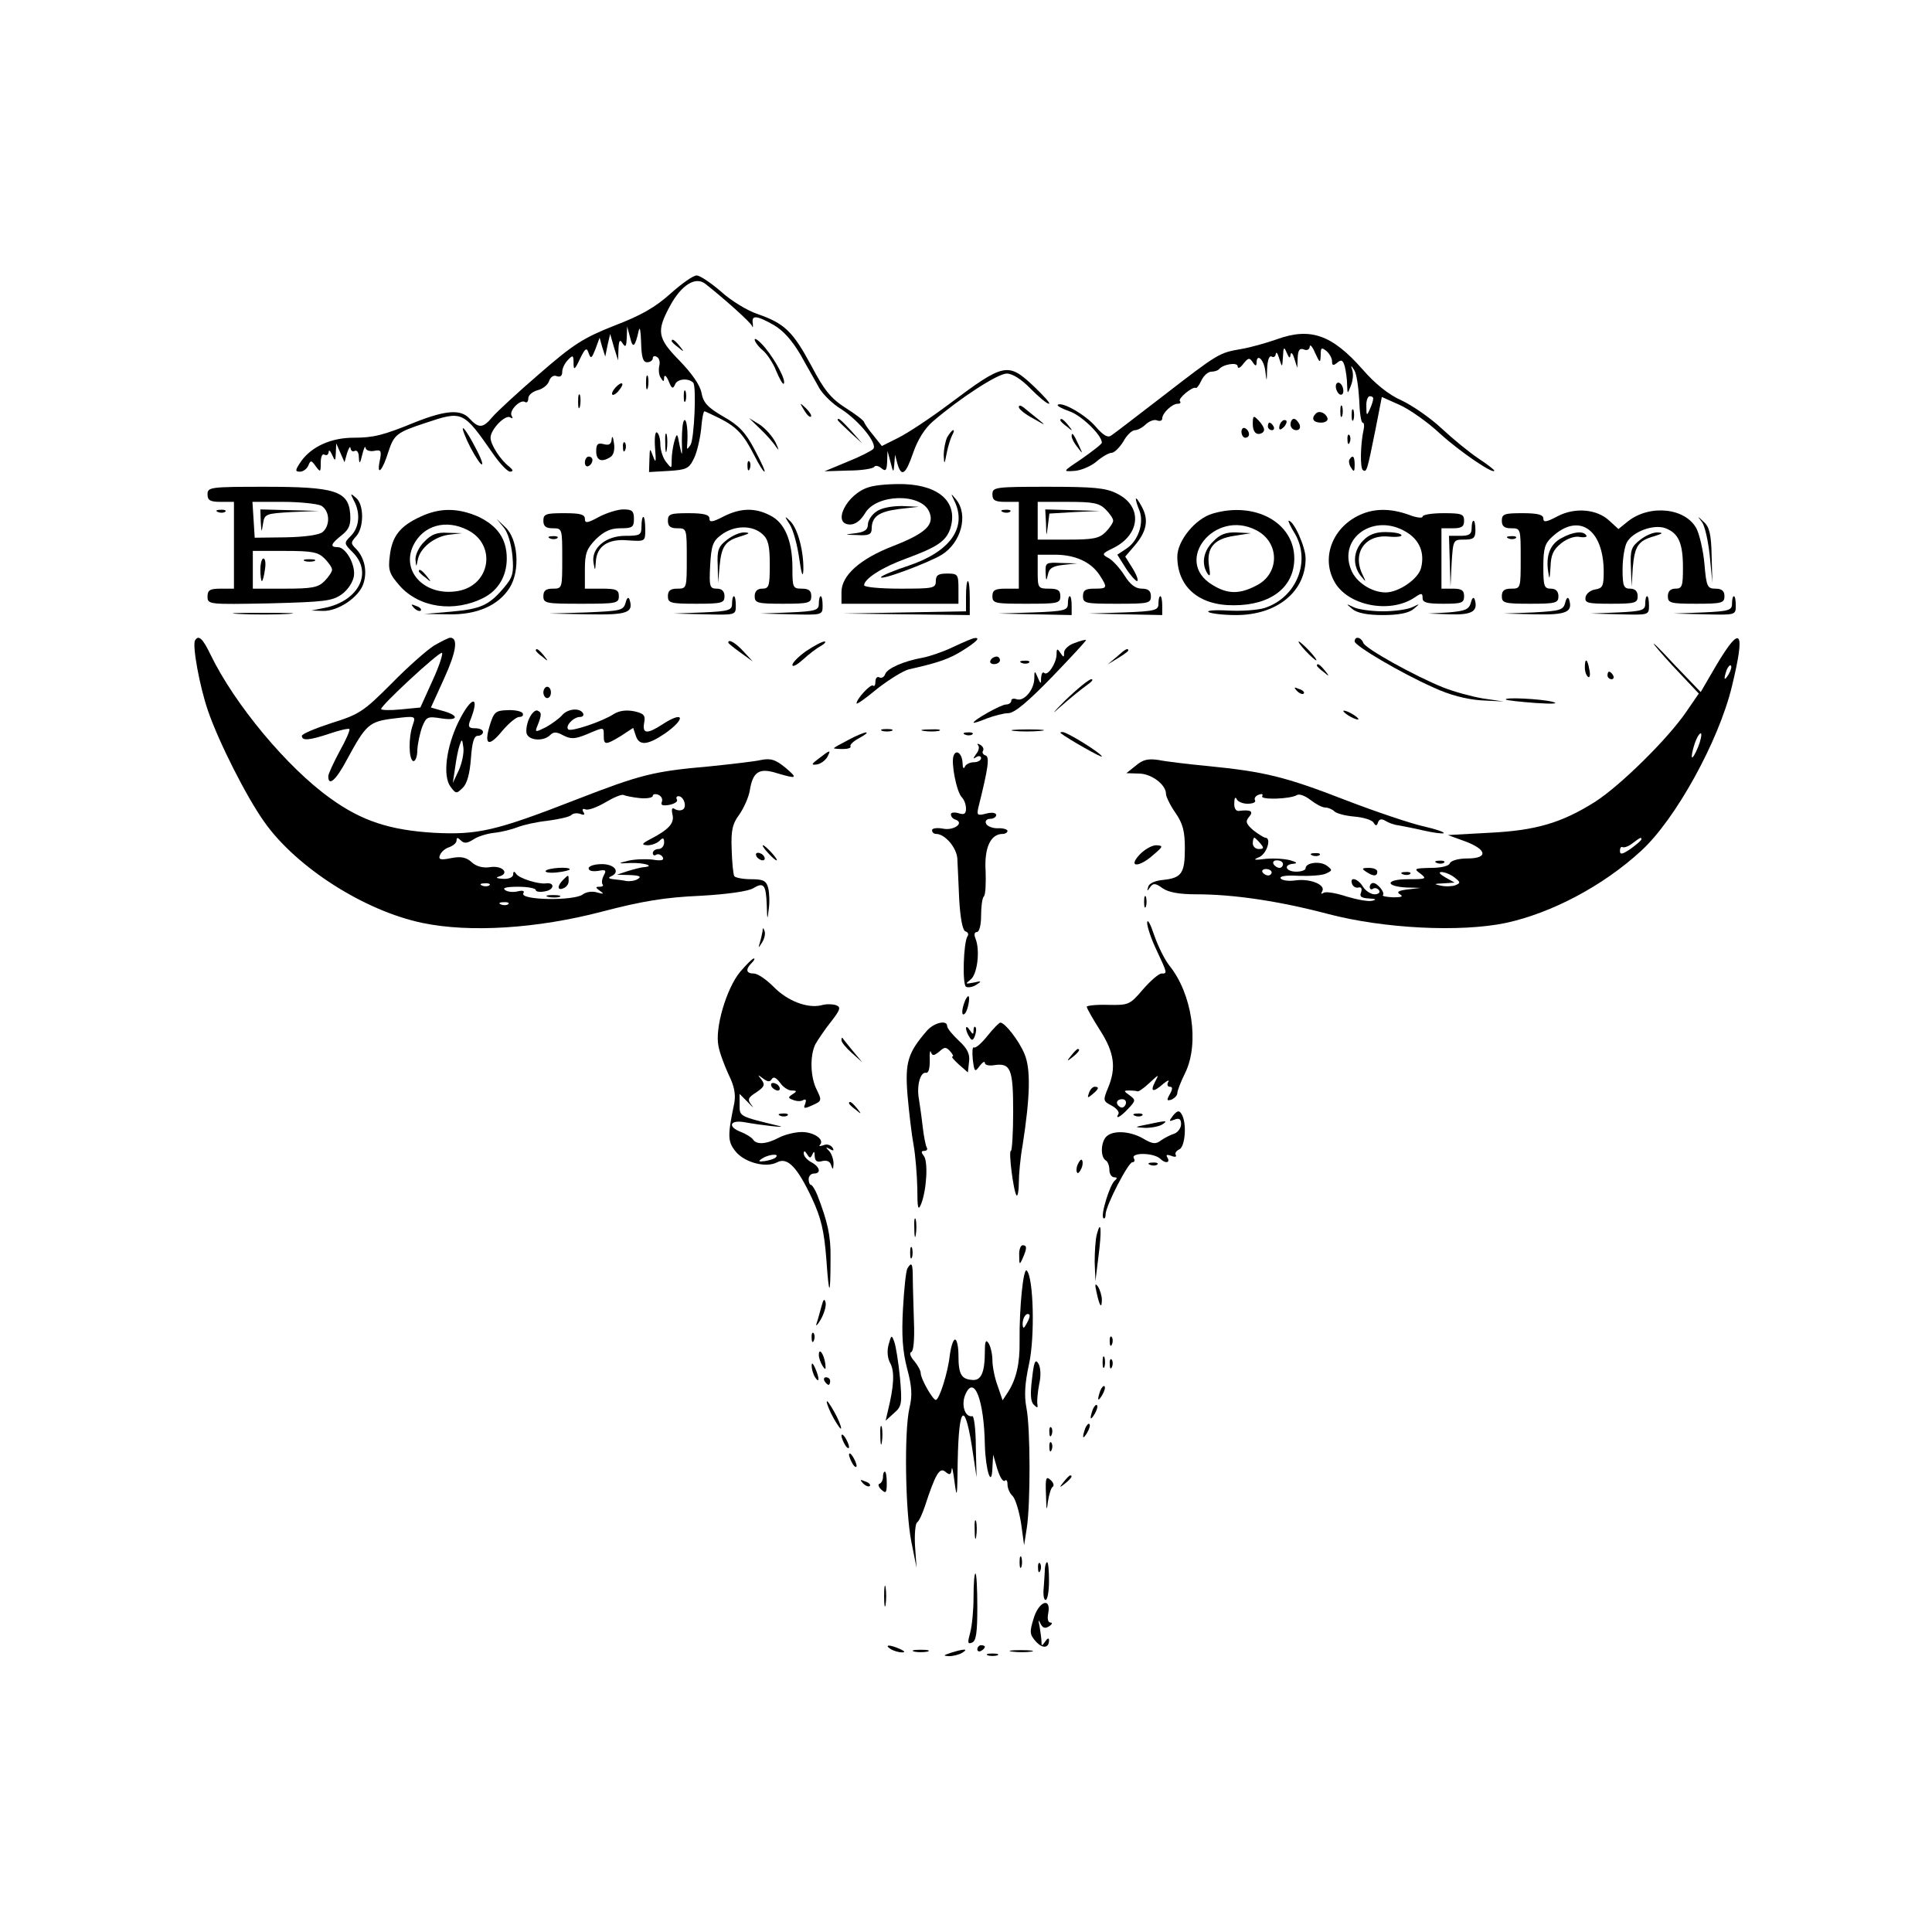 <?xml version="1.0" standalone="no"?>
<!DOCTYPE svg PUBLIC "-//W3C//DTD SVG 20010904//EN"
 "http://www.w3.org/TR/2001/REC-SVG-20010904/DTD/svg10.dtd">
<svg version="1.0" xmlns="http://www.w3.org/2000/svg"
 width="512pt" height="512pt" viewBox="0 0 512 512"
 preserveAspectRatio="xMidYMid meet">
<g transform="translate(0,512) scale(0.1,-0.1)"
fill="#000000" stroke="none">
<path d="M1777 4342 c-40 -36 -78 -58 -149 -85 -83 -33 -108 -49 -199 -128
-57 -49 -113 -101 -124 -114 -25 -30 -36 -31 -61 -4 -23 25 -63 22 -144 -10
-85 -35 -111 -41 -163 -41 -59 0 -110 -23 -138 -61 -17 -25 -18 -29 -4 -29 8
0 18 7 22 16 6 15 8 15 20 -2 12 -16 13 -16 13 10 0 15 4 25 10 21 6 -3 10 0
11 7 0 7 4 4 9 -7 8 -18 9 -18 10 5 l1 25 11 -25 11 -25 7 25 c5 14 8 19 9 12
1 -7 6 -10 11 -7 6 3 11 -4 11 -17 1 -19 3 -18 9 7 4 17 8 25 9 18 0 -6 11
-10 22 -8 19 4 21 1 15 -28 -8 -41 8 -24 23 25 15 46 22 52 98 77 99 33 100
33 180 -82 18 -26 38 -47 45 -47 9 1 8 4 -2 13 -24 18 -50 59 -50 77 0 22 39
62 52 54 6 -4 8 -3 4 4 -8 13 22 44 35 37 5 -4 9 1 9 9 0 9 11 18 25 22 13 3
27 14 30 24 4 11 12 17 21 13 9 -3 14 1 14 12 0 9 7 23 15 31 13 14 15 13 15
-8 0 -20 3 -19 17 11 14 29 18 31 23 15 6 -16 8 -14 18 11 l11 30 7 -25 8 -25
6 30 7 30 10 -35 11 -35 1 30 c1 23 4 27 11 15 8 -12 10 -8 11 15 l1 30 8 -30
c7 -30 13 -25 23 20 3 11 5 -4 6 -32 1 -40 5 -53 16 -53 8 0 15 5 15 11 0 5 5
7 11 3 6 -3 9 -14 6 -24 -2 -10 -1 -24 4 -31 7 -12 9 -11 9 1 1 8 6 4 12 -10
8 -20 11 -22 17 -9 5 15 35 18 48 5 9 -9 3 -148 -7 -165 -9 -13 -10 -13 -9 -1
3 34 -1 73 -8 66 -4 -4 -6 -28 -6 -54 1 -43 1 -44 -6 -12 -6 33 -7 34 -14 10
-4 -14 -7 -36 -7 -49 0 -24 0 -24 -15 -5 -8 10 -15 31 -15 46 0 15 -4 29 -9
32 -5 3 -7 -16 -5 -42 3 -36 2 -41 -5 -22 -9 24 -9 24 -10 -8 l-1 -33 52 3
c47 3 54 6 67 33 8 16 16 51 19 77 2 27 6 48 9 48 2 0 20 -9 41 -19 45 -23 63
-43 91 -98 12 -24 24 -43 27 -43 3 0 -9 26 -26 58 -24 46 -42 65 -83 88 -41
24 -53 36 -58 63 -4 21 -26 52 -58 85 -59 60 -62 78 -25 146 30 55 67 78 93
58 52 -41 121 -103 124 -112 2 -6 3 -3 2 7 -4 22 9 22 55 -4 26 -15 49 -41 72
-80 18 -33 41 -72 50 -89 10 -16 35 -41 57 -54 48 -31 98 -93 85 -106 -5 -5
-36 -21 -69 -34 l-60 -25 63 2 c35 0 66 5 69 10 2 4 11 3 19 -4 11 -9 14 -6
15 17 l1 29 8 -30 c7 -28 8 -29 10 -5 l2 25 6 -23 c11 -38 22 -30 42 28 12 35
31 65 52 83 72 62 172 127 196 127 15 0 39 -15 63 -40 22 -22 43 -40 49 -40 5
0 -13 20 -39 45 -70 66 -79 64 -226 -46 -49 -37 -110 -77 -134 -89 l-44 -22
-23 29 c-13 15 -23 31 -24 34 0 4 -22 21 -49 38 -39 25 -57 47 -91 112 -49 91
-71 112 -143 137 -27 9 -71 36 -97 60 -27 23 -55 42 -64 42 -9 0 -40 -22 -69
-48z"/>
<path d="M3384 4221 c-28 -10 -71 -22 -95 -26 -58 -10 -60 -11 -205 -123 -69
-53 -131 -101 -139 -106 -9 -7 -21 0 -41 23 -26 31 -90 68 -101 58 -2 -3 12
-10 31 -17 31 -10 86 -63 86 -83 0 -4 -24 -22 -52 -42 -52 -35 -53 -35 -21
-33 18 1 45 13 59 25 15 13 33 23 40 23 7 0 21 14 31 30 9 17 23 30 31 30 7 0
20 7 29 16 9 8 22 13 29 10 8 -3 14 -1 14 5 0 14 26 39 41 39 7 0 9 3 6 7 -7
6 34 40 42 35 2 -2 9 7 15 20 6 13 18 23 26 23 8 0 17 3 20 6 11 14 50 20 50
8 0 -7 7 -4 15 7 13 16 16 17 25 4 6 -10 10 -11 10 -2 0 27 19 10 23 -20 4
-32 4 -32 5 5 1 23 6 36 12 32 6 -3 10 0 11 7 1 7 5 2 9 -12 8 -25 8 -25 10 5
1 26 3 27 10 10 6 -14 9 -16 10 -5 1 8 6 4 10 -10 l8 -25 1 27 c1 20 5 26 16
22 9 -4 15 0 16 7 0 8 7 1 14 -16 13 -28 14 -28 15 -6 0 20 2 21 15 11 8 -7
15 -19 15 -27 0 -12 3 -13 14 -4 11 9 15 7 20 -11 3 -13 6 -34 6 -48 1 -25 1
-25 10 -2 5 12 7 30 4 40 -5 15 -4 15 5 1 6 -9 11 -44 13 -78 1 -33 5 -61 9
-61 4 0 5 -8 3 -17 -9 -41 -10 -104 -2 -109 10 -6 11 -2 33 107 l17 87 47 -21
c25 -11 74 -45 107 -76 54 -49 144 -110 144 -98 0 2 -19 17 -42 32 -24 16 -68
52 -98 80 -30 28 -78 61 -106 74 -34 15 -70 44 -103 82 -81 92 -138 112 -227
80z m255 -158 c0 -5 -4 -17 -9 -28 -8 -18 -9 -17 -9 8 -1 15 4 27 9 27 6 0 10
-3 9 -7z"/>
<path d="M2000 4220 c0 -5 9 -18 21 -28 11 -9 28 -34 36 -55 9 -21 17 -36 20
-34 7 8 -21 61 -49 95 -15 18 -28 28 -28 22z"/>
<path d="M1780 4216 c0 -2 8 -10 18 -17 15 -13 16 -12 3 4 -13 16 -21 21 -21
13z"/>
<path d="M1712 4105 c0 -16 2 -22 5 -12 2 9 2 23 0 30 -3 6 -5 -1 -5 -18z"/>
<path d="M1631 4093 c-7 -8 -11 -16 -8 -19 2 -2 10 2 17 11 17 20 9 27 -9 8z"/>
<path d="M3540 4096 c0 -8 5 -18 10 -21 6 -3 10 1 10 9 0 8 -4 18 -10 21 -5 3
-10 -1 -10 -9z"/>
<path d="M1812 4070 c0 -14 2 -19 5 -12 2 6 2 18 0 25 -3 6 -5 1 -5 -13z"/>
<path d="M1532 4055 c0 -16 2 -22 5 -12 2 9 2 23 0 30 -3 6 -5 -1 -5 -18z"/>
<path d="M2131 4033 c7 -12 15 -20 18 -17 3 2 -3 12 -13 22 -17 16 -18 16 -5
-5z"/>
<path d="M2700 4041 c0 -5 17 -19 38 -30 35 -20 35 -20 12 -1 -14 11 -31 25
-37 30 -8 6 -13 7 -13 1z"/>
<path d="M3552 4030 c0 -14 2 -19 5 -12 2 6 2 18 0 25 -3 6 -5 1 -5 -13z"/>
<path d="M3582 4020 c0 -14 2 -19 5 -12 2 6 2 18 0 25 -3 6 -5 1 -5 -13z"/>
<path d="M3487 4024 c-13 -13 -7 -24 14 -24 11 0 19 5 17 12 -5 14 -22 21 -31
12z"/>
<path d="M3320 3996 c0 -16 6 -26 15 -26 8 0 15 5 15 11 0 6 -7 17 -15 25 -13
14 -15 13 -15 -10z"/>
<path d="M2015 3983 c17 -16 36 -38 43 -49 7 -10 6 -5 -2 12 -8 17 -28 39 -43
49 l-28 17 30 -29z"/>
<path d="M2220 4007 c0 -2 15 -16 33 -33 l32 -29 -29 33 c-28 30 -36 37 -36
29z"/>
<path d="M2810 4006 c0 -2 8 -10 18 -17 15 -13 16 -12 3 4 -13 16 -21 21 -21
13z"/>
<path d="M3397 4003 c-4 -3 -7 -11 -7 -17 0 -6 5 -5 12 2 6 6 9 14 7 17 -3 3
-9 2 -12 -2z"/>
<path d="M3420 3995 c0 -8 7 -15 15 -15 9 0 12 6 9 15 -4 8 -10 15 -15 15 -5
0 -9 -7 -9 -15z"/>
<path d="M3360 3990 c0 -5 5 -10 11 -10 5 0 7 5 4 10 -3 6 -8 10 -11 10 -2 0
-4 -4 -4 -10z"/>
<path d="M1238 3952 c11 -24 27 -51 35 -60 9 -9 6 5 -9 34 -32 63 -51 82 -26
26z"/>
<path d="M3290 3976 c0 -9 5 -16 10 -16 6 0 10 4 10 9 0 6 -4 13 -10 16 -5 3
-10 -1 -10 -9z"/>
<path d="M1763 3945 c0 -22 2 -30 4 -17 2 12 2 30 0 40 -3 9 -5 -1 -4 -23z"/>
<path d="M2510 3961 c-5 -11 -9 -32 -9 -48 1 -25 2 -25 8 7 4 20 11 41 15 48
4 7 5 12 2 12 -3 0 -10 -9 -16 -19z"/>
<path d="M1621 3956 c-1 -13 -7 -17 -21 -13 -16 4 -20 0 -20 -19 0 -25 15 -30
38 -15 8 5 12 20 9 37 -2 16 -5 21 -6 10z"/>
<path d="M2840 3964 c0 -6 7 -19 16 -30 14 -18 14 -18 3 6 -14 31 -19 36 -19
24z"/>
<path d="M3571 3954 c0 -11 3 -14 6 -6 3 7 2 16 -1 19 -3 4 -6 -2 -5 -13z"/>
<path d="M1651 3934 c0 -11 3 -14 6 -6 3 7 2 16 -1 19 -3 4 -6 -2 -5 -13z"/>
<path d="M1550 3894 c0 -8 5 -12 10 -9 6 3 10 10 10 16 0 5 -4 9 -10 9 -5 0
-10 -7 -10 -16z"/>
<path d="M3576 3902 c-2 -4 -1 -14 5 -22 7 -12 9 -10 9 8 0 23 -5 28 -14 14z"/>
<path d="M1981 3884 c0 -11 3 -14 6 -6 3 7 2 16 -1 19 -3 4 -6 -2 -5 -13z"/>
<path d="M2303 3829 c-59 -17 -100 -99 -50 -99 14 0 28 11 39 29 29 52 147 55
170 6 16 -35 -8 -58 -95 -92 -88 -34 -137 -78 -137 -122 l0 -31 155 0 155 0 0
40 c0 38 -2 40 -30 40 -23 0 -30 -4 -30 -20 0 -19 -7 -20 -95 -20 -52 0 -95 4
-95 9 0 17 48 48 112 71 81 30 104 45 116 78 22 68 -25 115 -121 119 -34 1
-76 -2 -94 -8z"/>
<path d="M550 3810 c0 -16 7 -20 35 -20 l35 0 0 -115 0 -115 -35 0 c-29 0 -35
-4 -35 -21 0 -21 3 -21 164 -18 148 4 167 6 193 25 16 12 29 33 31 48 4 31
-22 76 -43 76 -22 0 -18 9 11 32 20 16 24 28 22 57 -5 60 -41 71 -225 71 -146
0 -153 -1 -153 -20z m301 -30 c23 -13 25 -52 4 -70 -10 -8 -48 -13 -98 -14
l-82 -1 -3 48 -3 47 81 0 c45 0 90 -5 101 -10z m9 -140 c11 -11 20 -24 20 -30
0 -5 -9 -19 -20 -30 -17 -17 -33 -20 -105 -20 l-85 0 0 50 0 50 85 0 c72 0 88
-3 105 -20z"/>
<path d="M691 3738 c2 -30 2 -31 6 -6 4 26 7 27 76 31 l72 3 -77 2 -78 2 1
-32z"/>
<path d="M690 3610 c0 -16 2 -30 4 -30 2 0 6 14 8 30 3 17 1 30 -4 30 -4 0 -8
-13 -8 -30z"/>
<path d="M808 3633 c6 -2 18 -2 25 0 6 3 1 5 -13 5 -14 0 -19 -2 -12 -5z"/>
<path d="M2630 3810 c0 -16 7 -20 35 -20 l35 0 0 -115 0 -115 -35 0 c-28 0
-35 -4 -35 -20 0 -19 7 -20 90 -20 83 0 90 1 90 20 0 16 -7 20 -30 20 -29 0
-30 2 -30 45 l0 45 45 0 c54 0 96 -19 119 -54 22 -34 21 -36 -14 -36 -23 0
-30 -4 -30 -20 0 -19 7 -20 90 -20 83 0 90 1 90 20 0 14 -7 20 -24 20 -17 0
-31 11 -46 35 -12 19 -31 40 -42 46 -19 10 -18 12 13 27 72 36 77 111 9 144
-29 15 -62 18 -182 18 -141 0 -148 -1 -148 -20z m300 -40 c11 -11 20 -24 20
-30 0 -5 -9 -19 -20 -30 -17 -17 -33 -20 -100 -20 l-80 0 0 50 0 50 80 0 c67
0 83 -3 100 -20z"/>
<path d="M2772 3733 c1 -37 1 -37 5 -6 l4 32 67 4 67 3 -72 2 -73 2 2 -37z"/>
<path d="M938 3793 c18 -33 14 -71 -8 -93 -19 -19 -19 -20 5 -44 54 -54 15
-129 -75 -147 l-35 -7 31 -1 c40 -1 95 36 107 72 11 33 3 69 -19 92 -15 15
-15 17 0 34 21 23 21 85 -1 102 -15 13 -15 12 -5 -8z"/>
<path d="M2529 3793 c35 -71 -11 -135 -121 -172 -37 -12 -70 -26 -73 -30 -7
-12 125 37 161 59 51 32 71 105 38 146 -15 18 -15 18 -5 -3z"/>
<path d="M3010 3798 c0 -4 4 -18 10 -32 12 -33 -4 -80 -35 -100 l-24 -16 22
-35 c12 -19 26 -34 30 -35 5 0 0 15 -11 33 l-20 32 24 28 c33 38 39 69 20 104
-8 15 -15 25 -16 21z"/>
<path d="M2322 3764 c-12 -8 -22 -24 -22 -34 0 -14 -9 -20 -32 -23 -32 -4 -32
-4 5 -5 29 -2 37 2 37 16 0 33 19 46 72 53 l53 6 -45 2 c-27 0 -55 -5 -68 -15z"/>
<path d="M578 3763 c7 -3 16 -2 19 1 4 3 -2 6 -13 5 -11 0 -14 -3 -6 -6z"/>
<path d="M1115 3751 c-55 -25 -76 -52 -82 -104 -5 -38 -1 -48 26 -79 52 -59
145 -72 223 -32 39 20 61 58 61 104 0 52 -25 87 -76 111 -53 23 -101 24 -152
0z m125 -36 c76 -39 60 -145 -25 -161 -87 -16 -153 50 -120 120 26 54 87 71
145 41z"/>
<path d="M1125 3685 c-14 -13 -24 -34 -24 -47 2 -22 2 -22 6 -2 6 32 44 62 83
67 l35 4 -38 1 c-28 2 -44 -4 -62 -23z"/>
<path d="M1110 3606 c0 -2 8 -10 18 -17 15 -13 16 -12 3 4 -13 16 -21 21 -21
13z"/>
<path d="M1587 3750 c-31 -17 -37 -17 -37 -5 0 12 -13 15 -55 15 -48 0 -55 -2
-55 -20 0 -15 7 -20 25 -20 25 0 25 -1 25 -80 0 -79 0 -80 -25 -80 -18 0 -25
-5 -25 -20 0 -19 7 -20 100 -20 93 0 100 1 100 20 0 17 -7 20 -45 20 l-45 0 0
51 c0 43 5 55 29 80 22 21 39 29 65 29 32 0 36 3 36 25 0 21 -5 25 -28 25 -15
0 -44 -9 -65 -20z"/>
<path d="M1917 3751 c-29 -15 -37 -16 -37 -5 0 10 -15 14 -55 14 -48 0 -55 -2
-55 -20 0 -15 7 -20 25 -20 25 0 25 -1 25 -80 0 -79 0 -80 -25 -80 -18 0 -25
-5 -25 -20 0 -18 7 -20 75 -20 68 0 75 2 75 20 0 13 -7 20 -20 20 -19 0 -21 5
-18 61 3 54 7 65 30 82 34 25 81 26 108 2 16 -14 20 -31 20 -82 0 -56 -2 -63
-20 -63 -13 0 -20 -7 -20 -20 0 -18 7 -20 75 -20 68 0 75 2 75 20 0 15 -7 20
-25 20 -24 0 -25 3 -25 55 0 71 -20 120 -59 139 -40 21 -79 20 -124 -3z"/>
<path d="M2658 3763 c7 -3 16 -2 19 1 4 3 -2 6 -13 5 -11 0 -14 -3 -6 -6z"/>
<path d="M3214 3759 c-46 -13 -94 -72 -94 -114 0 -80 57 -130 150 -129 98 0
160 48 160 124 0 95 -104 152 -216 119z m115 -44 c63 -32 63 -116 0 -147 -44
-23 -76 -23 -116 2 -105 63 6 202 116 145z"/>
<path d="M3215 3685 c-26 -25 -32 -59 -15 -85 7 -10 8 -4 4 20 -7 48 13 72 67
80 l44 7 -38 2 c-28 1 -44 -5 -62 -24z"/>
<path d="M3605 3756 c-72 -32 -104 -111 -70 -175 33 -65 146 -89 213 -45 19
13 22 13 22 -1 0 -12 12 -15 55 -15 48 0 55 2 55 20 0 16 -7 20 -30 20 l-30 0
0 80 0 80 30 0 c23 0 30 4 30 20 0 18 -7 20 -55 20 -30 0 -55 -4 -55 -9 0 -5
-17 -3 -37 5 -48 17 -90 17 -128 0z m122 -46 c35 -21 49 -55 39 -95 -7 -29
-59 -65 -94 -65 -37 0 -78 27 -91 59 -36 86 61 153 146 101z"/>
<path d="M3612 3687 c-26 -27 -28 -65 -6 -93 15 -18 15 -18 5 3 -28 57 6 107
69 101 21 -2 36 0 34 4 -3 5 -22 8 -43 8 -26 0 -44 -7 -59 -23z"/>
<path d="M4128 3752 c-30 -16 -38 -17 -38 -6 0 10 -15 14 -55 14 -48 0 -55 -2
-55 -20 0 -15 7 -20 25 -20 25 0 25 -1 25 -80 0 -79 0 -80 -25 -80 -18 0 -25
-5 -25 -20 0 -18 7 -20 75 -20 68 0 75 2 75 20 0 13 -7 20 -20 20 -18 0 -20 7
-20 58 0 48 4 62 23 79 71 66 137 21 137 -93 0 -37 -3 -43 -22 -46 -13 -2 -24
-11 -26 -20 -3 -16 5 -18 67 -18 64 0 71 2 71 20 0 13 -7 20 -20 20 -17 0 -20
7 -20 51 0 28 5 59 11 71 15 29 72 50 103 38 34 -13 46 -39 46 -104 0 -49 -2
-56 -20 -56 -13 0 -20 -7 -20 -20 0 -18 7 -20 75 -20 68 0 75 2 75 20 0 14 -7
20 -24 20 -21 0 -24 5 -29 65 -3 35 -13 78 -21 94 -29 55 -123 65 -181 20
l-26 -21 -24 22 c-33 31 -91 36 -137 12z"/>
<path d="M1700 3725 c0 -23 -4 -25 -43 -25 -52 0 -91 -33 -84 -72 4 -22 4 -22
6 3 2 41 32 62 85 57 46 -3 46 -3 46 29 0 18 -2 33 -5 33 -3 0 -5 -11 -5 -25z"/>
<path d="M2093 3730 c9 -14 20 -54 25 -90 6 -42 10 -53 11 -30 1 50 -15 110
-35 129 -15 15 -16 14 -1 -9z"/>
<path d="M4510 3737 c8 -10 17 -51 21 -90 l7 -72 -2 72 c-1 57 -6 77 -21 90
-18 17 -18 17 -5 0z"/>
<path d="M1335 3722 c11 -13 20 -44 23 -75 4 -46 1 -57 -23 -85 -39 -46 -61
-56 -140 -63 l-70 -6 63 -1 c75 -2 133 23 163 71 28 45 22 129 -12 160 l-23
22 19 -23z"/>
<path d="M3432 3705 c42 -73 4 -168 -80 -196 -19 -6 -63 -9 -98 -7 -35 2 -58
0 -51 -4 6 -4 39 -8 73 -8 108 0 184 62 184 150 0 30 -31 100 -45 100 -2 0 5
-16 17 -35z"/>
<path d="M3900 3720 c0 -16 -7 -20 -30 -20 l-30 0 2 -67 2 -68 3 63 c4 61 4
62 33 62 25 0 30 4 30 25 0 14 -2 25 -5 25 -3 0 -5 -9 -5 -20z"/>
<path d="M1926 3689 c-22 -17 -26 -27 -24 -67 l1 -47 4 45 c5 53 15 67 57 79
22 7 25 9 10 10 -12 1 -33 -8 -48 -20z"/>
<path d="M4138 3694 c-30 -16 -42 -46 -35 -90 3 -22 4 -19 6 13 1 32 7 46 28
63 16 13 37 20 50 17 12 -2 20 0 17 4 -8 13 -35 10 -66 -7z"/>
<path d="M4346 3689 c-23 -18 -26 -27 -24 -72 l2 -52 3 50 c5 58 14 72 57 84
22 7 25 9 10 10 -12 1 -33 -8 -48 -20z"/>
<path d="M1458 3693 c7 -3 16 -2 19 1 4 3 -2 6 -13 5 -11 0 -14 -3 -6 -6z"/>
<path d="M3998 3693 c7 -3 16 -2 19 1 4 3 -2 6 -13 5 -11 0 -14 -3 -6 -6z"/>
<path d="M2771 3603 c1 -23 2 -24 6 -6 3 17 13 23 41 26 l37 4 -42 1 c-41 2
-43 1 -42 -25z"/>
<path d="M2560 3540 l0 -40 -162 -3 -163 -3 168 -2 167 -2 0 45 c0 25 -2 45
-5 45 -3 0 -5 -18 -5 -40z"/>
<path d="M1658 3523 c-6 -21 -13 -22 -104 -26 l-99 -3 103 -2 c105 -2 122 4
110 40 -3 7 -7 3 -10 -9z"/>
<path d="M1940 3520 c0 -17 -8 -20 -77 -23 l-78 -3 83 -2 c81 -2 82 -2 82 23
0 14 -2 25 -5 25 -3 0 -5 -9 -5 -20z"/>
<path d="M2170 3520 c0 -17 -8 -20 -77 -23 l-78 -3 83 -2 c81 -2 82 -2 82 23
0 14 -2 25 -5 25 -3 0 -5 -9 -5 -20z"/>
<path d="M2830 3520 c0 -17 -8 -20 -92 -23 l-93 -3 98 -2 97 -2 0 25 c0 14 -2
25 -5 25 -3 0 -5 -9 -5 -20z"/>
<path d="M3070 3520 c0 -17 -8 -20 -92 -23 l-93 -3 98 -2 97 -2 0 25 c0 14 -2
25 -5 25 -3 0 -5 -9 -5 -20z"/>
<path d="M3898 3523 c-5 -18 -14 -22 -59 -26 l-54 -3 58 -2 c58 -2 75 8 65 40
-3 7 -7 3 -10 -9z"/>
<path d="M4148 3523 c-5 -20 -14 -22 -84 -26 l-79 -3 83 -2 c84 -2 101 6 90
40 -3 7 -7 3 -10 -9z"/>
<path d="M4360 3520 c0 -17 -8 -20 -72 -23 l-73 -3 78 -2 c76 -2 77 -2 77 23
0 14 -2 25 -5 25 -3 0 -5 -9 -5 -20z"/>
<path d="M4590 3520 c0 -17 -8 -20 -77 -23 l-78 -3 83 -2 c81 -2 82 -2 82 23
0 14 -2 25 -5 25 -3 0 -5 -9 -5 -20z"/>
<path d="M1097 3509 c7 -7 15 -10 18 -7 3 3 -2 9 -12 12 -14 6 -15 5 -6 -5z"/>
<path d="M3584 3506 c13 -11 41 -16 81 -16 40 0 68 5 81 16 18 15 18 15 -3 5
-12 -6 -47 -11 -78 -11 -31 0 -66 5 -78 11 -21 10 -21 10 -3 -5z"/>
<path d="M633 3493 c37 -2 96 -2 130 0 34 2 4 3 -68 3 -71 0 -99 -1 -62 -3z"/>
<path d="M517 3423 c-8 -13 12 -122 34 -186 28 -82 102 -229 150 -296 85 -120
265 -235 419 -267 125 -26 303 -15 475 30 107 28 168 38 260 42 72 4 128 12
141 20 28 17 34 10 36 -45 1 -39 2 -41 5 -12 3 19 2 44 -1 57 -5 20 -13 24
-46 24 -21 0 -41 4 -44 8 -3 5 -6 37 -7 71 -2 50 2 68 20 92 12 17 25 46 28
64 8 50 25 61 72 46 54 -16 56 -14 22 15 -26 21 -38 25 -64 20 -17 -4 -79 -11
-137 -17 -149 -13 -183 -22 -353 -88 -213 -83 -261 -94 -377 -88 -116 7 -191
31 -274 91 -114 81 -254 249 -318 381 -21 44 -32 53 -41 38z m1178 -418 c19
-2 35 1 35 6 0 4 6 6 14 3 8 -3 13 -11 10 -19 -4 -9 2 -11 20 -8 14 3 23 9 20
14 -3 5 -1 9 4 9 14 0 23 -28 12 -35 -6 -4 -15 -3 -22 1 -7 5 -9 0 -6 -14 6
-23 -9 -40 -57 -65 -25 -13 -26 -16 -9 -17 11 0 25 5 32 12 9 9 12 8 12 -5 0
-9 -7 -17 -15 -17 -8 0 -15 -5 -15 -11 0 -5 4 -8 9 -4 5 3 13 0 17 -6 5 -9 -3
-11 -27 -7 -19 2 -47 1 -64 -3 -29 -7 -29 -8 7 -6 33 1 66 -8 35 -11 -6 0 -25
-5 -42 -10 l-30 -10 35 -1 c24 -1 31 -4 21 -10 -7 -5 -21 -7 -30 -6 -9 2 -25
4 -36 5 -11 1 -14 4 -7 7 27 11 12 33 -23 33 -19 0 -35 -5 -35 -11 0 -7 10 -9
25 -7 20 4 23 2 15 -12 -5 -10 -6 -20 -3 -24 3 -3 0 -6 -8 -6 -12 0 -11 -2 1
-11 12 -8 10 -9 -8 -4 -13 4 -29 1 -37 -5 -22 -18 -170 -16 -158 3 4 6 -2 8
-14 5 -12 -3 -27 -2 -34 3 -9 6 3 9 34 9 26 0 47 -4 47 -9 0 -4 11 -6 25 -3
24 4 26 24 2 21 -19 -3 -71 13 -79 25 -5 8 -8 7 -8 -1 0 -8 -12 -13 -27 -12
-16 1 -21 3 -11 6 30 8 10 30 -23 25 -19 -3 -37 2 -49 13 -14 13 -28 16 -54
11 -29 -6 -35 -4 -30 8 3 8 14 18 25 21 10 4 19 11 19 18 0 8 3 8 11 0 9 -9
17 -8 33 2 11 8 37 16 56 18 19 2 47 9 62 15 15 6 51 14 80 17 29 4 57 10 62
15 5 5 15 6 24 3 10 -4 13 -2 8 5 -4 7 -2 10 6 7 7 -3 31 6 53 19 22 13 43 22
48 19 4 -2 23 -6 42 -8z m-398 -231 c-3 -3 -12 -4 -19 -1 -8 3 -5 6 6 6 11 1
17 -2 13 -5z m50 -50 c-3 -3 -12 -4 -19 -1 -8 3 -5 6 6 6 11 1 17 -2 13 -5z"/>
<path d="M1446 2812 c-2 -4 11 -6 30 -4 19 2 34 6 34 8 0 8 -59 4 -64 -4z"/>
<path d="M1492 2788 c-16 -16 -15 -29 1 -22 8 3 14 11 14 19 0 18 0 18 -15 3z"/>
<path d="M1453 2743 c9 -2 23 -2 30 0 6 3 -1 5 -18 5 -16 0 -22 -2 -12 -5z"/>
<path d="M1150 3409 c-19 -12 -70 -57 -113 -101 -73 -73 -84 -81 -158 -104
-43 -14 -79 -29 -79 -34 0 -14 20 -12 74 6 26 9 49 14 52 12 2 -3 -9 -29 -26
-59 -16 -30 -30 -60 -30 -66 0 -29 21 -10 50 45 50 92 58 100 124 108 58 7 58
7 50 -17 -12 -34 -11 -91 1 -96 6 -1 11 12 11 30 1 17 7 45 13 61 11 27 14 28
52 22 46 -7 46 9 -1 21 l-28 8 35 77 c32 70 38 108 16 108 -4 0 -24 -10 -43
-21z m-3 -91 l-33 -73 -52 -5 c-29 -3 -52 -2 -52 1 0 10 150 149 161 149 4 0
-6 -33 -24 -72z"/>
<path d="M2525 3405 c-27 -13 -63 -25 -80 -28 -50 -9 -93 -28 -99 -43 -3 -9
-10 -12 -16 -9 -5 3 -10 -2 -10 -11 0 -10 -3 -14 -6 -11 -6 6 -44 -35 -44 -47
0 -4 25 14 55 39 31 24 68 47 83 51 80 18 108 28 143 50 37 23 48 35 32 33 -5
0 -30 -11 -58 -24z"/>
<path d="M2848 3416 c-16 -5 -28 -17 -28 -25 0 -14 -1 -14 -10 -1 -8 12 -10
12 -10 -5 -1 -24 -24 -58 -33 -48 -4 3 -7 -2 -8 -13 0 -18 -1 -18 -9 1 -8 19
-9 18 -9 -4 -1 -30 -28 -61 -47 -54 -8 3 -14 1 -14 -4 0 -5 -6 -10 -14 -10
-13 0 -86 -41 -86 -48 0 -2 16 3 35 11 19 7 45 14 57 14 16 0 52 30 116 96 51
53 92 97 90 98 -2 1 -15 -2 -30 -8z"/>
<path d="M3590 3420 c0 -11 121 -83 209 -122 43 -20 86 -31 126 -34 l60 -3
-55 8 c-30 5 -77 18 -105 29 -77 31 -206 103 -212 118 -6 16 -23 19 -23 4z"/>
<path d="M4385 3410 c11 -14 41 -48 68 -76 l49 -52 -33 -48 c-49 -72 -175
-196 -242 -239 -89 -56 -157 -76 -281 -82 l-109 -6 44 -16 c60 -22 64 -46 8
-46 -25 0 -44 -6 -47 -13 -2 -7 -23 -12 -50 -12 -44 -1 -46 -2 -28 -15 18 -14
16 -15 -33 -15 -59 0 -62 -19 -3 -22 l37 -1 -34 -4 c-25 -3 -31 -7 -21 -13 10
-6 4 -8 -18 -8 -18 1 -30 3 -27 6 6 7 -15 32 -26 32 -5 0 -9 -5 -9 -11 0 -5 4
-8 9 -4 5 3 12 1 16 -5 3 -5 -2 -10 -12 -10 -10 0 -24 9 -31 20 -13 22 -36 28
-29 8 2 -7 10 -12 17 -10 8 2 10 -3 7 -13 -5 -11 1 -15 21 -16 18 -1 21 -3 9
-6 -10 -3 -41 3 -68 11 -27 9 -55 14 -61 10 -7 -4 -8 -3 -4 4 10 17 -31 34
-70 29 -19 -3 -37 0 -40 5 -4 6 14 9 47 7 30 -1 63 1 73 6 17 8 18 9 2 21 -18
13 -56 8 -56 -7 0 -5 -11 -9 -25 -9 -28 0 -35 19 -7 21 11 1 9 4 -8 9 -14 4
-43 6 -65 4 -33 -4 -36 -3 -17 5 20 10 32 51 15 51 -5 1 -19 10 -32 20 -19 17
-21 23 -11 35 13 15 5 20 -27 16 -8 -1 -13 8 -12 21 0 13 3 17 6 11 2 -7 16
-13 29 -13 14 0 23 4 20 9 -3 5 1 12 10 15 8 3 12 2 9 -4 -6 -10 74 -8 92 3 6
4 22 -2 36 -13 14 -11 31 -20 39 -20 8 0 19 -5 24 -10 6 -6 30 -12 53 -14 24
-2 47 -9 51 -16 6 -10 9 -9 12 1 3 8 9 10 19 4 8 -5 23 -11 34 -12 11 -2 42
-8 68 -14 26 -6 50 -9 53 -7 2 3 -22 11 -53 18 -32 7 -125 38 -208 70 -160 62
-214 75 -365 90 -52 5 -111 12 -130 16 -28 4 -41 1 -60 -15 l-25 -20 33 -1
c33 0 72 -29 72 -54 0 -7 11 -30 25 -50 20 -29 25 -49 25 -95 0 -66 -9 -78
-59 -83 -20 -2 -36 -9 -38 -18 -4 -12 -3 -13 5 -1 8 11 14 11 33 -3 16 -11 45
-16 89 -16 100 0 220 -18 349 -52 148 -39 351 -49 471 -24 121 26 258 98 359
191 91 83 206 291 241 437 36 149 24 165 -41 56 l-42 -72 -71 74 c-38 41 -61
64 -51 50z m196 -77 c-12 -20 -14 -14 -5 12 4 9 9 14 11 11 3 -2 0 -13 -6 -23z
m-81 -193 c-7 -17 -14 -29 -16 -27 -2 2 1 18 7 36 6 18 14 30 17 27 2 -3 -1
-19 -8 -36z m-1160 -255 c10 -12 10 -15 -4 -15 -9 0 -16 7 -16 15 0 8 2 15 4
15 2 0 9 -7 16 -15z m1010 11 c0 -3 -13 -14 -28 -25 -22 -15 -29 -17 -29 -6 0
8 3 12 7 10 4 -2 16 2 26 10 21 16 24 17 24 11z m-950 -66 c0 -5 -4 -10 -9
-10 -6 0 -13 5 -16 10 -3 6 1 10 9 10 9 0 16 -4 16 -10z m-30 -22 c0 -4 -4 -8
-9 -8 -6 0 -12 4 -15 8 -3 5 1 9 9 9 8 0 15 -4 15 -9z m484 -13 c17 -13 17
-15 3 -21 -8 -3 -26 -4 -39 -1 -19 4 -18 5 7 6 l30 2 -25 14 c-14 8 -19 14
-10 14 8 0 24 -6 34 -14z"/>
<path d="M1930 3417 c0 -2 15 -14 33 -27 l32 -23 -24 26 c-21 23 -41 35 -41
24z"/>
<path d="M2137 3395 c-20 -14 -37 -31 -37 -37 0 -7 12 0 28 14 15 14 36 30 47
36 11 6 15 12 10 12 -6 0 -27 -11 -48 -25z"/>
<path d="M3460 3395 c13 -14 26 -25 28 -25 3 0 -5 11 -18 25 -13 14 -26 25
-28 25 -3 0 5 -11 18 -25z"/>
<path d="M1420 3396 c0 -2 8 -10 18 -17 15 -13 16 -12 3 4 -13 16 -21 21 -21
13z"/>
<path d="M2959 3379 l-24 -20 28 17 c15 9 27 18 27 20 0 8 -8 4 -31 -17z"/>
<path d="M2625 3370 c-3 -5 1 -10 9 -10 9 0 16 5 16 10 0 6 -4 10 -9 10 -6 0
-13 -4 -16 -10z"/>
<path d="M2708 3363 c7 -3 16 -2 19 1 4 3 -2 6 -13 5 -11 0 -14 -3 -6 -6z"/>
<path d="M4200 3351 c0 -11 4 -22 9 -25 4 -3 6 6 3 19 -5 30 -12 33 -12 6z"/>
<path d="M3490 3356 c0 -2 8 -10 18 -17 15 -13 16 -12 3 4 -13 16 -21 21 -21
13z"/>
<path d="M4260 3330 c0 -5 5 -10 11 -10 5 0 7 5 4 10 -3 6 -8 10 -11 10 -2 0
-4 -4 -4 -10z"/>
<path d="M2822 3263 c-32 -32 -38 -40 -13 -17 26 23 57 48 71 58 13 9 19 16
12 16 -6 0 -38 -26 -70 -57z"/>
<path d="M1440 3285 c0 -8 5 -15 10 -15 6 0 10 7 10 15 0 8 -4 15 -10 15 -5 0
-10 -7 -10 -15z"/>
<path d="M3437 3289 c7 -7 15 -10 18 -7 3 3 -2 9 -12 12 -14 6 -15 5 -6 -5z"/>
<path d="M3991 3266 c2 -2 38 -6 79 -9 44 -3 63 -2 45 3 -30 8 -132 13 -124 6z"/>
<path d="M1215 3207 c-33 -68 -42 -144 -21 -172 14 -19 16 -19 32 -3 12 11 19
38 22 78 3 42 8 60 18 60 8 0 14 5 14 10 0 6 -9 10 -21 10 -16 0 -19 4 -14 18
29 71 5 70 -30 -1z m1 -128 l-16 -34 6 40 c3 22 8 49 12 60 6 18 7 17 10 -6 2
-15 -4 -42 -12 -60z"/>
<path d="M1298 3198 c-16 -53 -3 -59 33 -15 17 20 37 37 45 37 8 0 12 4 9 10
-3 5 -21 9 -40 8 -32 -1 -36 -5 -47 -40z"/>
<path d="M1402 3215 c-6 -13 -9 -32 -6 -40 7 -18 45 -20 62 -3 9 9 17 9 35 -1
20 -10 30 -10 62 3 47 20 45 20 45 -4 0 -25 5 -25 46 0 l32 21 7 -21 c9 -27
31 -25 77 6 57 40 51 62 -7 24 -40 -26 -53 -25 -48 4 4 20 0 25 -26 31 -21 4
-39 2 -54 -7 -30 -20 -114 -48 -121 -41 -9 9 14 33 31 33 8 0 11 5 8 10 -9 15
-41 12 -56 -6 -7 -8 -26 -22 -42 -31 -28 -14 -30 -14 -23 3 12 30 12 36 0 41
-6 2 -16 -8 -22 -22z"/>
<path d="M3560 3236 c0 -3 9 -10 20 -16 11 -6 20 -8 20 -6 0 3 -9 10 -20 16
-11 6 -20 8 -20 6z"/>
<path d="M2338 3183 c6 -2 18 -2 25 0 6 3 1 5 -13 5 -14 0 -19 -2 -12 -5z"/>
<path d="M2448 3183 c12 -2 30 -2 40 0 9 3 -1 5 -23 4 -22 0 -30 -2 -17 -4z"/>
<path d="M2687 3183 c18 -2 50 -2 70 0 21 2 7 4 -32 4 -38 0 -55 -2 -38 -4z"/>
<path d="M2248 3159 c-21 -11 -38 -20 -38 -22 0 -1 11 -2 24 -2 13 0 22 3 20
7 -3 4 8 14 23 22 15 8 24 15 18 15 -5 0 -27 -9 -47 -20z"/>
<path d="M2558 3173 c7 -3 16 -2 19 1 4 3 -2 6 -13 5 -11 0 -14 -3 -6 -6z"/>
<path d="M2811 3177 c19 -15 109 -66 109 -62 0 8 -92 65 -104 65 -5 0 -7 -1
-5 -3z"/>
<path d="M2592 3145 c4 -4 2 -15 -5 -23 -9 -13 -9 -14 1 -8 6 4 12 2 12 -3 0
-6 -9 -11 -19 -11 -11 0 -22 -6 -24 -12 -3 -7 -6 -3 -6 9 -1 26 -17 39 -24 20
-7 -19 8 -96 22 -110 6 -6 11 -19 11 -30 0 -14 -5 -17 -20 -12 -11 3 -20 2
-20 -3 0 -6 5 -12 12 -14 25 -9 -5 -30 -33 -24 -16 3 -29 1 -29 -4 0 -6 5 -10
11 -10 23 0 54 -36 56 -65 1 -16 3 -66 5 -109 3 -50 9 -81 16 -84 7 -2 10 -8
6 -13 -11 -18 -14 -128 -4 -134 5 -3 18 -1 27 5 16 10 14 11 -7 6 -22 -4 -23
-4 -8 8 18 13 26 78 13 109 -4 10 -3 17 4 17 6 0 11 18 11 43 0 24 3 47 7 51
5 4 6 35 5 67 -4 62 13 99 45 99 7 0 13 4 13 8 0 4 -12 8 -27 7 -14 0 -28 6
-30 13 -3 6 2 12 11 12 9 0 16 5 16 10 0 6 -11 8 -26 4 -24 -6 -26 -5 -21 17
26 104 30 133 19 137 -7 2 -10 8 -7 12 3 5 0 12 -7 16 -7 4 -10 4 -6 -1z"/>
<path d="M2170 3110 c-20 -15 -21 -18 -6 -16 10 1 22 10 28 19 11 21 9 21 -22
-3z"/>
<path d="M2035 2860 c10 -11 20 -20 23 -20 3 0 -3 9 -13 20 -10 11 -20 20 -23
20 -3 0 3 -9 13 -20z"/>
<path d="M3020 2855 c-32 -34 -2 -35 37 0 26 22 26 24 7 25 -11 0 -31 -11 -44
-25z"/>
<path d="M2005 2850 c3 -5 11 -10 16 -10 6 0 7 5 4 10 -3 6 -11 10 -16 10 -6
0 -7 -4 -4 -10z"/>
<path d="M3478 2853 c7 -3 16 -2 19 1 4 3 -2 6 -13 5 -11 0 -14 -3 -6 -6z"/>
<path d="M3808 2833 c7 -3 16 -2 19 1 4 3 -2 6 -13 5 -11 0 -14 -3 -6 -6z"/>
<path d="M3620 2810 c19 -13 30 -13 30 0 0 6 -10 10 -22 10 -19 0 -20 -2 -8
-10z"/>
<path d="M3718 2803 c7 -3 16 -2 19 1 4 3 -2 6 -13 5 -11 0 -14 -3 -6 -6z"/>
<path d="M3032 2730 c0 -14 2 -19 5 -12 2 6 2 18 0 25 -3 6 -5 1 -5 -13z"/>
<path d="M3040 2675 c0 -11 11 -44 25 -73 29 -62 29 -62 13 -62 -7 0 -29 -19
-49 -42 -35 -41 -38 -42 -92 -41 -32 1 -57 -2 -57 -5 0 -4 16 -32 35 -62 38
-59 44 -100 21 -154 -13 -32 -13 -34 10 -46 13 -7 21 -17 18 -22 -10 -16 6 -8
26 14 20 21 20 23 4 35 -17 12 -17 13 -1 13 9 0 19 -1 21 -2 3 -2 17 8 32 22
26 24 26 24 15 3 -14 -27 -5 -29 22 -5 11 9 17 11 13 5 -4 -7 -2 -13 4 -13 8
0 8 -6 0 -20 -9 -16 -8 -18 5 -14 8 4 15 11 15 17 0 6 9 30 21 54 38 78 18
210 -42 284 -12 15 -30 51 -40 80 -10 30 -18 45 -19 34z m-57 -482 c-3 -7 -9
-10 -14 -7 -14 8 -11 21 5 21 8 0 12 -6 9 -14z"/>
<path d="M2021 2653 c-1 -6 -4 -20 -7 -30 -5 -17 -5 -17 6 0 6 10 9 23 6 30
-3 9 -5 9 -5 0z"/>
<path d="M1961 2544 c-36 -44 -67 -149 -57 -196 3 -18 16 -52 27 -76 15 -30
19 -52 15 -75 -18 -86 -18 -102 3 -128 24 -30 81 -45 111 -29 27 14 53 -13 92
-96 24 -52 32 -85 38 -162 7 -101 11 -100 11 5 1 58 -8 96 -35 166 -6 15 -14
27 -17 27 -3 0 -6 7 -6 15 0 8 6 15 14 15 20 0 16 18 -7 30 -11 6 -20 16 -20
23 0 8 3 8 9 -2 7 -11 9 -11 14 0 4 9 6 8 6 -5 1 -13 6 -17 20 -13 13 3 21 -1
24 -12 4 -12 5 -11 6 5 0 11 -5 26 -11 33 -11 11 -10 12 1 6 10 -6 12 -4 7 4
-5 7 -15 10 -24 6 -9 -3 -13 -3 -9 1 13 14 -16 34 -48 34 -18 0 -46 -7 -61
-15 -34 -18 -60 -19 -69 -4 -4 5 -18 14 -31 19 -37 14 -30 33 9 26 44 -8 116
-16 92 -10 -107 26 -105 25 -105 56 l0 29 23 -23 c12 -13 16 -16 9 -7 -12 15
-10 20 12 34 22 15 24 20 14 34 -11 14 -11 14 4 3 12 -9 18 -10 23 -2 5 8 12
4 22 -9 8 -12 22 -21 31 -21 14 0 15 -2 2 -10 -12 -8 -12 -10 2 -15 10 -4 22
-4 27 0 7 3 8 0 5 -10 -6 -13 -3 -14 19 -4 25 11 25 13 12 40 -18 34 -19 92
-4 122 7 12 25 39 41 59 25 32 27 39 14 44 -9 3 -26 4 -39 0 -37 -9 -90 11
-127 49 -19 19 -42 35 -52 35 -21 0 -23 11 -6 28 7 7 9 12 6 12 -4 0 -20 -16
-37 -36z m95 -491 c-3 -4 -17 -8 -29 -10 -17 -2 -19 -1 -7 7 17 11 47 14 36 3z"/>
<path d="M2556 2464 c-8 -21 -8 -39 1 -30 8 7 15 46 9 46 -2 0 -7 -7 -10 -16z"/>
<path d="M2456 2388 c-50 -58 -58 -83 -51 -170 4 -46 11 -105 16 -132 5 -27 9
-78 10 -115 0 -53 2 -61 10 -42 15 38 19 114 7 128 -7 9 -7 13 1 13 7 0 10 4
7 9 -3 5 -8 30 -11 57 -3 27 -8 60 -10 73 -6 34 4 71 19 68 7 -1 10 11 10 33
-1 19 1 29 3 22 4 -11 8 -10 22 1 14 13 18 13 29 1 7 -8 10 -14 6 -14 -4 0 4
-9 17 -21 l24 -21 3 28 c3 20 -4 35 -27 56 -17 16 -31 33 -31 39 0 17 -35 9
-54 -13z"/>
<path d="M2617 2375 c-16 -20 -31 -33 -36 -31 -4 3 -5 -12 -3 -32 4 -33 6 -34
18 -17 8 10 14 14 14 8 0 -5 10 -8 23 -6 45 7 52 -8 52 -122 0 -58 -3 -105 -6
-105 -7 0 7 -109 15 -118 3 -3 6 12 6 34 0 21 4 66 10 99 20 128 22 202 5 242
-15 36 -52 83 -64 83 -3 0 -19 -16 -34 -35z"/>
<path d="M2560 2395 c0 -5 4 -16 9 -23 6 -11 10 -10 15 4 3 9 4 19 1 22 -3 3
-5 -1 -5 -9 0 -11 -2 -11 -10 1 -5 8 -10 11 -10 5z"/>
<path d="M2230 2363 c0 -5 12 -20 28 -34 l27 -24 -25 30 c-14 17 -26 32 -27
34 -2 2 -3 0 -3 -6z"/>
<path d="M2839 2323 c-13 -16 -12 -17 4 -4 16 13 21 21 13 21 -2 0 -10 -8 -17
-17z"/>
<path d="M2045 2240 c3 -5 11 -10 16 -10 6 0 7 5 4 10 -3 6 -11 10 -16 10 -6
0 -7 -4 -4 -10z"/>
<path d="M2886 2224 c-5 -14 -4 -15 9 -4 17 14 19 20 6 20 -5 0 -12 -7 -15
-16z"/>
<path d="M2250 2196 c0 -2 8 -10 18 -17 15 -13 16 -12 3 4 -13 16 -21 21 -21
13z"/>
<path d="M3109 2164 c-12 -16 -12 -17 4 -11 12 5 17 1 17 -12 0 -10 -8 -21
-17 -25 -10 -3 -26 -11 -36 -18 -14 -11 -23 -10 -48 5 -35 20 -80 22 -97 5
-15 -15 -16 -54 -2 -63 6 -3 10 -15 10 -26 0 -10 6 -19 13 -19 8 0 8 -3 2 -8
-13 -9 -39 -92 -31 -100 3 -3 6 1 6 10 0 22 60 138 71 138 6 0 7 5 4 10 -10
16 52 16 70 -1 13 -13 27 -11 19 3 -5 8 -2 9 10 5 9 -4 15 -3 12 2 -3 5 1 11
9 15 16 6 21 71 6 94 -6 10 -11 9 -22 -4z"/>
<path d="M2068 2163 c7 -3 16 -2 19 1 4 3 -2 6 -13 5 -11 0 -14 -3 -6 -6z"/>
<path d="M3008 2163 c7 -3 16 -2 19 1 4 3 -2 6 -13 5 -11 0 -14 -3 -6 -6z"/>
<path d="M3040 2140 c-35 -7 -35 -7 -5 -9 17 0 37 4 45 9 17 11 11 11 -40 0z"/>
<path d="M2856 2034 c-4 -9 -4 -19 -1 -22 2 -3 7 3 11 12 4 9 4 19 1 22 -2 3
-7 -3 -11 -12z"/>
<path d="M3048 2033 c7 -3 16 -2 19 1 4 3 -2 6 -13 5 -11 0 -14 -3 -6 -6z"/>
<path d="M2423 1865 c0 -22 2 -30 4 -17 2 12 2 30 0 40 -3 9 -5 -1 -4 -23z"/>
<path d="M2907 1850 c-4 -14 -6 -47 -6 -75 l2 -50 8 65 c9 69 7 101 -4 60z"/>
<path d="M2412 1800 c0 -14 2 -19 5 -12 2 6 2 18 0 25 -3 6 -5 1 -5 -13z"/>
<path d="M2701 1793 c0 -25 1 -26 9 -8 12 27 12 35 0 35 -5 0 -10 -12 -9 -27z"/>
<path d="M2405 1759 c-4 -5 -9 -54 -12 -107 -4 -71 -1 -113 11 -159 13 -48 14
-72 6 -105 -14 -62 -11 -271 5 -353 l14 -70 -4 57 c-2 32 1 60 5 63 5 3 14 22
21 43 28 86 39 104 54 92 12 -10 15 -9 17 6 1 11 4 -6 8 -36 6 -45 7 -35 8 57
3 155 20 163 41 18 l9 -60 -2 82 c0 45 -5 81 -9 80 -20 -4 -31 31 -18 59 23
51 49 -17 51 -136 2 -67 18 -116 20 -60 l2 35 11 -38 c7 -22 15 -35 20 -31 4
4 7 0 7 -10 0 -10 6 -24 14 -31 7 -8 17 -40 22 -72 l8 -58 7 45 c10 63 10 266
-1 320 -6 32 -4 64 7 115 16 72 12 230 -6 248 -9 9 -20 -98 -19 -188 1 -58 -9
-100 -30 -133 l-15 -23 -13 38 c-8 21 -14 52 -14 68 0 17 -5 37 -10 45 -7 11
-10 6 -10 -20 0 -58 -10 -79 -33 -77 -29 2 -37 14 -37 65 0 23 -4 42 -9 42 -5
0 -11 -19 -14 -42 -5 -46 -28 -118 -37 -118 -8 0 -40 56 -40 71 0 7 -8 21 -17
32 -10 11 -14 22 -8 24 6 2 9 34 7 81 -1 42 -3 94 -3 115 0 39 -3 44 -14 26z
m316 -146 c-8 -15 -10 -15 -11 -2 0 17 10 32 18 25 2 -3 -1 -13 -7 -23z"/>
<path d="M2906 1695 c8 -37 14 -45 14 -19 0 10 -5 26 -10 34 -8 11 -9 7 -4
-15z"/>
<path d="M2177 1658 c-4 -14 -9 -34 -13 -45 -3 -10 2 -5 11 10 9 16 15 36 13
45 -3 12 -6 9 -11 -10z"/>
<path d="M2151 1574 c0 -11 3 -14 6 -6 3 7 2 16 -1 19 -3 4 -6 -2 -5 -13z"/>
<path d="M2355 1557 c-5 -17 -3 -38 5 -51 11 -22 9 -60 -7 -125 l-6 -26 22 20
c21 18 22 25 16 94 -4 41 -11 84 -15 95 -7 19 -8 19 -15 -7z"/>
<path d="M2941 1564 c0 -11 3 -14 6 -6 3 7 2 16 -1 19 -3 4 -6 -2 -5 -13z"/>
<path d="M2170 1529 c0 -8 5 -21 10 -29 8 -12 9 -10 7 7 -4 26 -17 43 -17 22z"/>
<path d="M2922 1510 c0 -14 2 -19 5 -12 2 6 2 18 0 25 -3 6 -5 1 -5 -13z"/>
<path d="M2735 1466 c-5 -40 -4 -61 5 -69 9 -9 11 -9 9 3 -1 8 1 32 5 52 5 21
4 44 -2 54 -8 14 -12 6 -17 -40z"/>
<path d="M2941 1504 c0 -11 3 -14 6 -6 3 7 2 16 -1 19 -3 4 -6 -2 -5 -13z"/>
<path d="M2151 1500 c0 -8 4 -22 9 -30 12 -18 12 -2 0 25 -6 13 -9 15 -9 5z"/>
<path d="M2185 1460 c3 -5 8 -10 11 -10 2 0 4 5 4 10 0 6 -5 10 -11 10 -5 0
-7 -4 -4 -10z"/>
<path d="M2916 1435 c-9 -26 -7 -32 5 -12 6 10 9 21 6 23 -2 3 -7 -2 -11 -11z"/>
<path d="M2191 1405 c0 -5 8 -26 19 -45 11 -19 19 -30 19 -25 0 6 -8 26 -19
45 -11 19 -19 31 -19 25z"/>
<path d="M2896 1385 c-9 -26 -7 -32 5 -12 6 10 9 21 6 23 -2 3 -7 -2 -11 -11z"/>
<path d="M2333 1315 c0 -22 2 -30 4 -17 2 12 2 30 0 40 -3 9 -5 -1 -4 -23z"/>
<path d="M2876 1335 c-9 -26 -7 -32 5 -12 6 10 9 21 6 23 -2 3 -7 -2 -11 -11z"/>
<path d="M2781 1324 c0 -11 3 -14 6 -6 3 7 2 16 -1 19 -3 4 -6 -2 -5 -13z"/>
<path d="M2230 1315 c0 -5 5 -17 10 -25 5 -8 10 -10 10 -5 0 6 -5 17 -10 25
-5 8 -10 11 -10 5z"/>
<path d="M2781 1284 c0 -11 3 -14 6 -6 3 7 2 16 -1 19 -3 4 -6 -2 -5 -13z"/>
<path d="M2250 1265 c0 -5 5 -17 10 -25 5 -8 10 -10 10 -5 0 6 -5 17 -10 25
-5 8 -10 11 -10 5z"/>
<path d="M2340 1206 c0 -8 -4 -16 -9 -18 -5 -1 -3 -9 5 -16 12 -11 14 -8 14
18 0 16 -2 30 -5 30 -3 0 -5 -6 -5 -14z"/>
<path d="M2772 1158 c1 -41 2 -45 5 -18 3 19 8 37 13 40 4 3 2 11 -6 18 -12
11 -14 5 -12 -40z"/>
<path d="M2819 1193 c-13 -16 -12 -17 4 -4 16 13 21 21 13 21 -2 0 -10 -8 -17
-17z"/>
<path d="M2287 1189 c7 -7 15 -10 18 -7 3 3 -2 9 -12 12 -14 6 -15 5 -6 -5z"/>
<path d="M2583 1065 c0 -22 2 -30 4 -17 2 12 2 30 0 40 -3 9 -5 -1 -4 -23z"/>
<path d="M2702 980 c0 -14 2 -19 5 -12 2 6 2 18 0 25 -3 6 -5 1 -5 -13z"/>
<path d="M2751 964 c0 -11 3 -14 6 -6 3 7 2 16 -1 19 -3 4 -6 -2 -5 -13z"/>
<path d="M2769 963 c0 -10 -2 -33 -3 -50 -2 -18 0 -33 5 -33 5 0 9 23 9 50 0
28 -2 50 -5 50 -3 0 -5 -8 -6 -17z"/>
<path d="M2580 887 c0 -34 -4 -76 -9 -94 -7 -26 -7 -31 5 -26 11 4 14 27 14
94 0 49 -2 89 -5 89 -3 0 -5 -28 -5 -63z"/>
<path d="M2343 890 c0 -25 2 -35 4 -22 2 12 2 32 0 45 -2 12 -4 2 -4 -23z"/>
<path d="M2739 830 c-11 -35 -10 -42 6 -60 18 -20 35 -18 35 3 0 7 -4 6 -10
-3 -9 -13 -10 -13 -10 0 0 8 -3 26 -5 40 -4 17 -3 19 2 8 6 -12 12 -15 23 -8
8 5 10 10 4 10 -7 0 -9 11 -6 25 8 44 -26 31 -39 -15z"/>
<path d="M2360 750 c8 -5 22 -9 30 -9 10 0 8 3 -5 9 -27 12 -43 12 -25 0z"/>
<path d="M2590 749 c0 -5 5 -7 10 -4 6 3 10 8 10 11 0 2 -4 4 -10 4 -5 0 -10
-5 -10 -11z"/>
<path d="M2423 743 c9 -2 25 -2 35 0 9 3 1 5 -18 5 -19 0 -27 -2 -17 -5z"/>
<path d="M2520 740 c-21 -7 -21 -8 -5 -9 11 0 27 4 35 9 18 11 5 11 -30 0z"/>
<path d="M2683 743 c15 -2 37 -2 50 0 12 2 0 4 -28 4 -27 0 -38 -2 -22 -4z"/>
<path d="M2618 733 c6 -2 18 -2 25 0 6 3 1 5 -13 5 -14 0 -19 -2 -12 -5z"/>
</g>
</svg>
